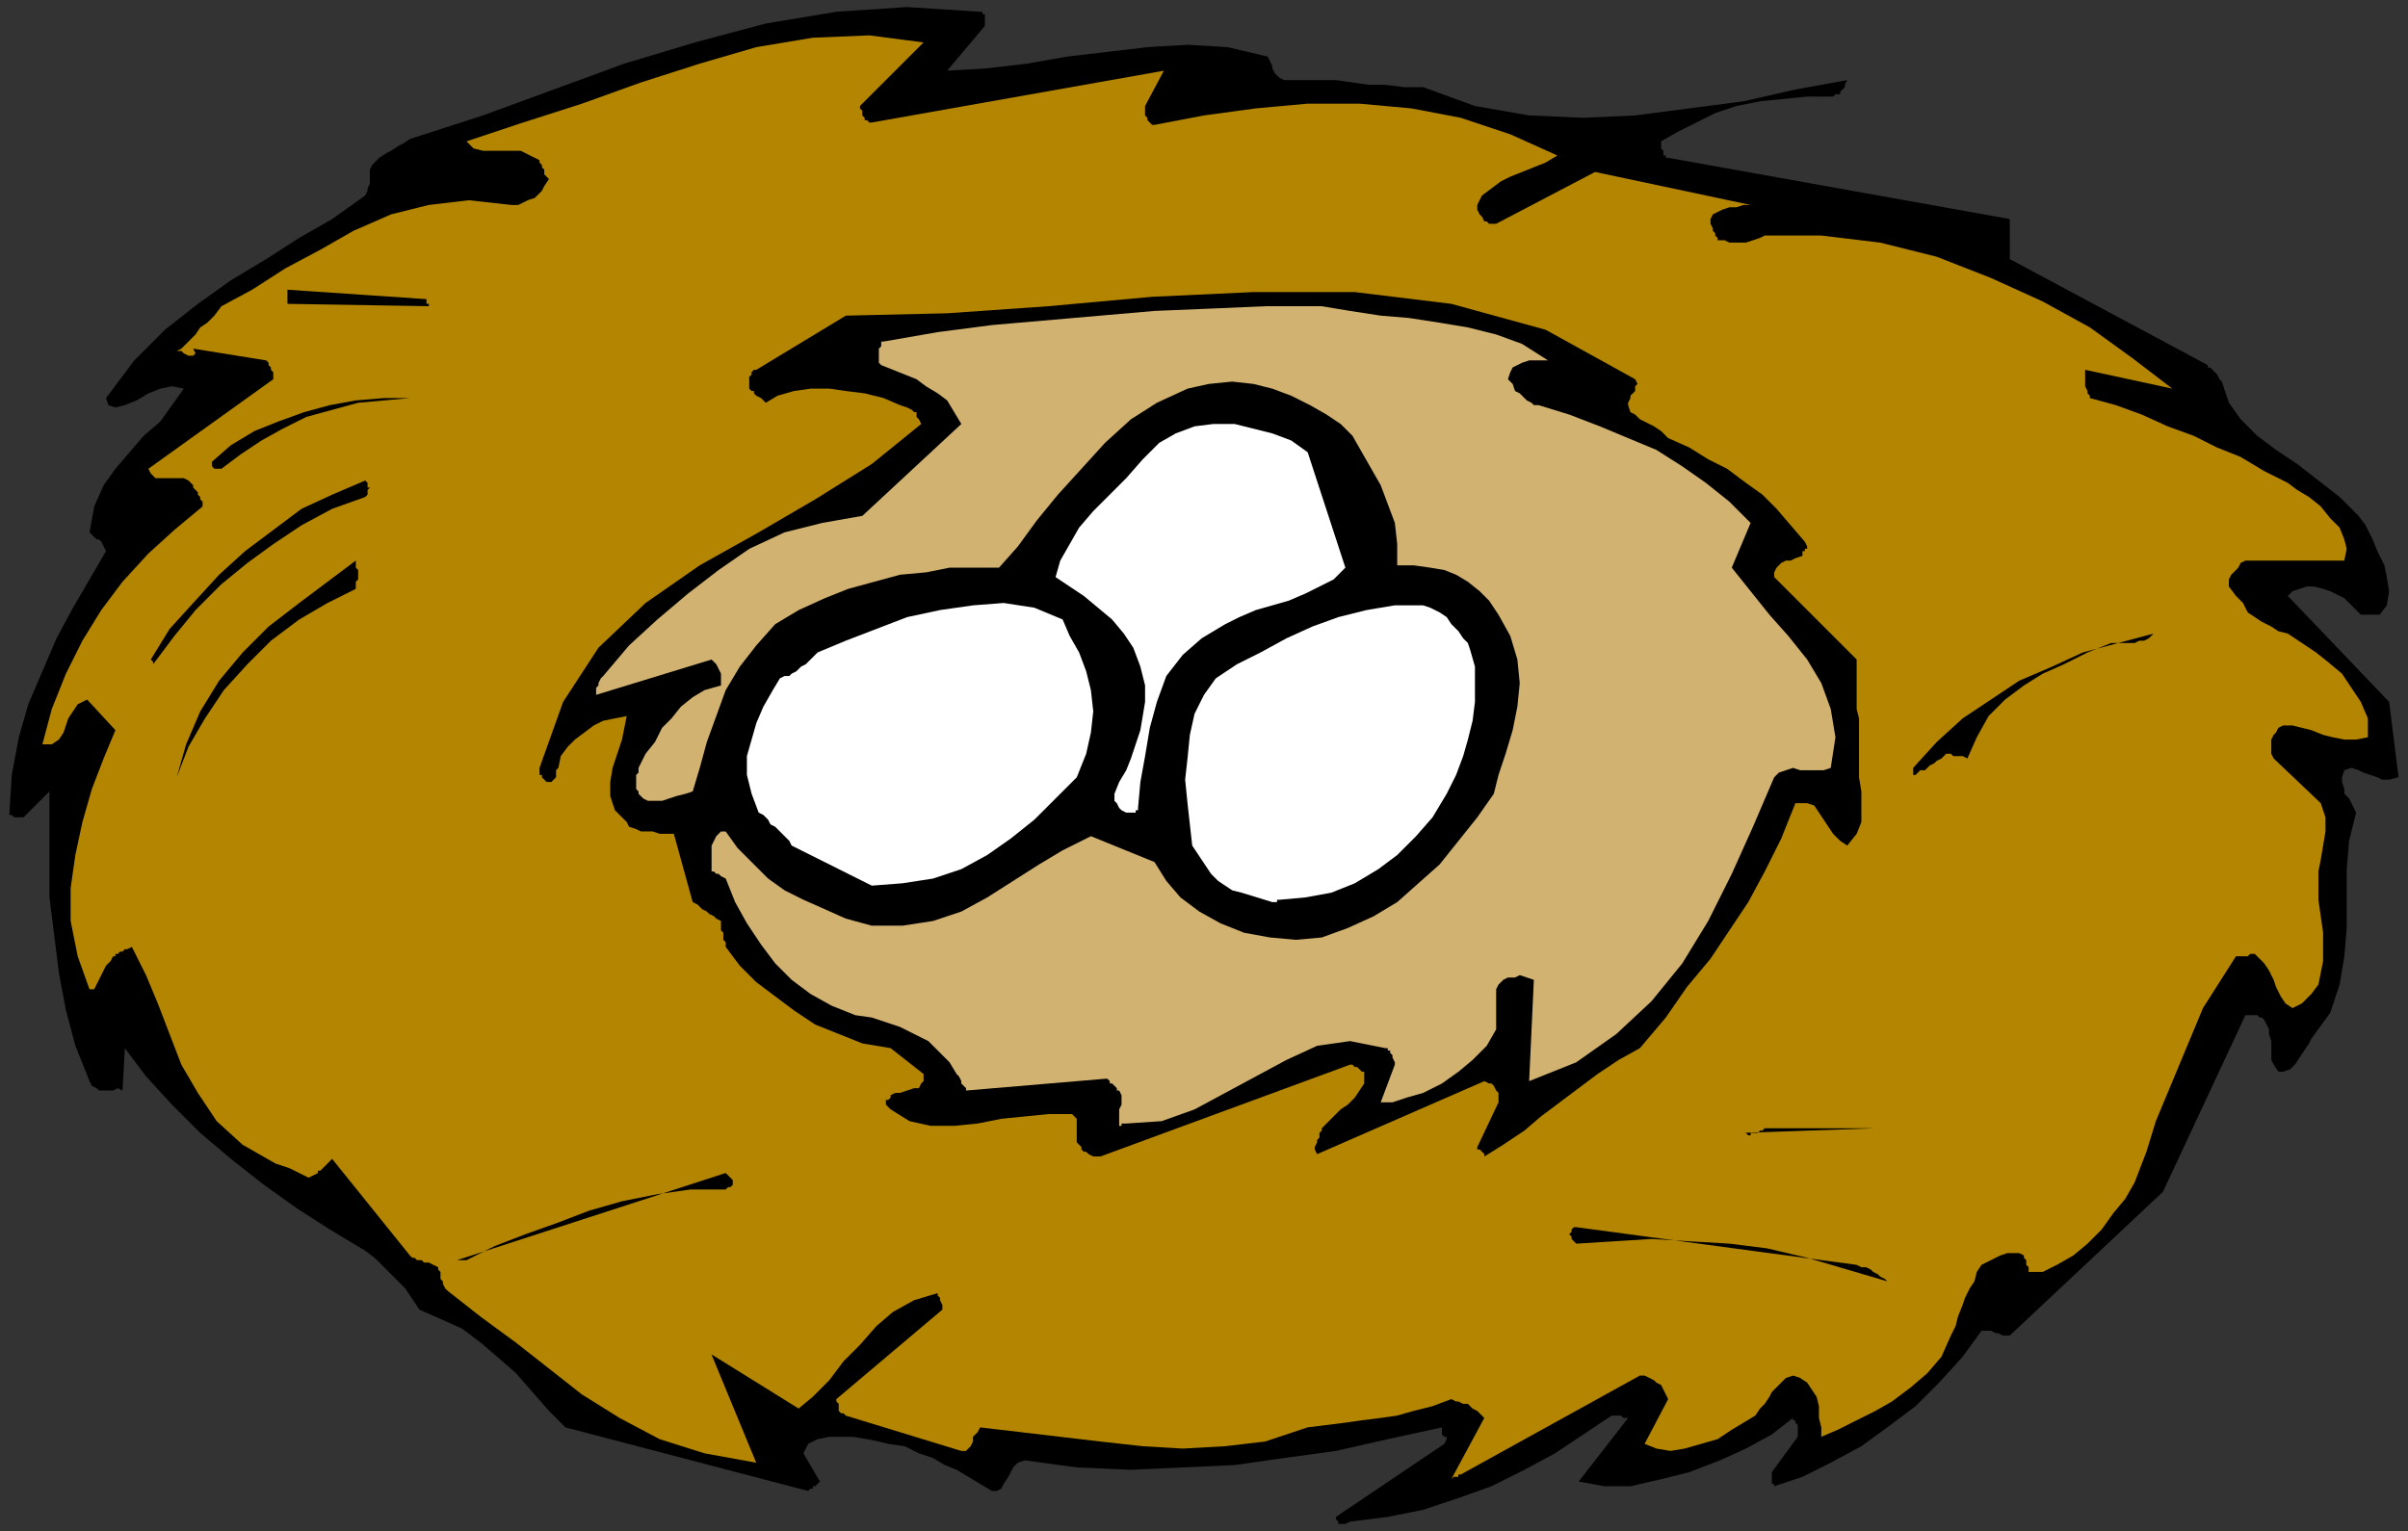 <svg xmlns="http://www.w3.org/2000/svg" width="1022" height="650" fill-rule="evenodd" stroke-linecap="round" preserveAspectRatio="none"><rect width="100%" height="100%" fill="#333333" stroke="none"/><style>.brush0{fill:#fff}.pen2{stroke:none}.brush3{fill:#000}</style><path d="M0 0h1022v650H0z" style="fill:none;stroke:none"/><path d="m573 646 16-2 15-3 15-5 14-5 14-7 13-7 12-8 12-8h4l1 1h2l-21 27 11 2h11l13-3 12-3 13-5 11-5 11-6 9-7v1h1v1l1 1v5l-11 15v5h1v1l12-4 12-6 13-7 11-8 12-9 10-10 10-11 8-11h4l2 1h1l2 1h3l65-61 35-75h5l1 1h1l1 1 1 2 1 2v2l1 3v8l1 2 2 3h2l3-1 2-2 2-3 2-3 2-3 1-2 8-11 4-12 2-12 1-12v-25l1-12 3-12-1-2-1-2-1-2-2-2v-2l-1-3v-2l1-3 3-1 3 1 2 1 3 1 3 1 2 1h3l4-1-4-32-43-45 2-2 3-1 3-1h3l4 1 3 1 2 1 2 1 2 1 2 2 1 1 1 1 1 1 1 1 1 1h8l3-4 1-6-1-6-1-5-3-6-2-5-3-6-3-4-8-8-9-7-9-7-9-6-8-6-7-7-5-7-3-9-1-1-1-2-1-1-1-1-1-1h-1v-1l-84-45V93L708 67h-1v-1h-1v-2l-1-1v-3l7-4 8-4 8-4 9-3 10-2 10-1 10-1h11l1-1h2v-1l1-1 1-1v-1l1-2-22 4-22 5-23 3-23 3-22 1-23-1-23-4-22-8h-8l-8-1h-7l-7-1-7-1h-22l-2-1-1-1-1-1-1-2v-1l-1-2-1-2-17-4-17-1-17 1-17 2-17 2-17 3-17 2-17 1 16-19V6h-1V5h-1l-31-2-30 2-30 5-30 8-30 9-30 11-30 11-31 10-3 2-2 1-3 2-2 1-3 2-1 1-2 2-1 2v6l-1 2v1l-1 2-14 10-14 8-14 9-15 9-14 10-14 11-13 13-12 16 1 3 3 1 4-1 5-2 5-3 5-2 5-1 5 1-5 7-5 7-7 6-6 7-6 7-5 7-4 9-2 11 1 1 1 1 1 1h1l1 1 1 2 1 2-7 12-7 12-7 13-6 14-6 14-4 14-3 16-1 16v1h1l1 1h4l11-11v45l2 16 2 16 3 16 4 15 6 15 1 2 2 1 1 1h6l2-1 2 1 1-18 9 12 11 12 12 12 13 11 14 11 14 10 14 9 15 9 4 3 4 4 3 3 3 3 3 3 2 3 2 3 2 3 9 4 9 4 8 6 7 6 8 7 7 8 7 8 7 7 103 27 1-1h1v-1h1l1-1 1-1-7-12 2-4 4-2 5-1h10l6 1 5 1 4 1 7 1 6 3 6 2 5 3 5 2 5 3 5 3 5 3h2l2-1 1-2 2-3 1-2 1-2 2-2 3-1 22 3 23 1 22-1 22-1 21-3 22-3 22-5 23-5v3l1 1h1v1l-1 2-46 31v1l1 1v1h3l2-1z" class="pen2 brush3"/><path d="m620 626 76-42h2l2 1 2 1 1 1 2 1 1 2 1 2 1 2-10 19 5 2 6 1 6-1 7-2 7-2 6-4 5-3 5-3 2-3 2-2 2-3 1-2 2-2 2-2 2-2 3-1 3 1 3 2 2 3 2 3 1 4v5l1 4v4l7-3 8-4 8-4 7-4 8-6 7-6 6-7 4-9 2-4 1-4 2-5 1-3 2-4 2-3 1-4 2-3 2-1 2-1 2-1 2-1 3-1h5l2 1v1l1 1v2l1 1v2h6l6-3 7-4 6-5 6-6 5-7 5-6 4-7 5-13 4-13 5-12 5-12 5-12 5-12 7-11 7-11h5l1-1h2l2 2 2 2 2 3 2 4 1 3 2 4 2 3 3 2 4-2 4-4 3-4 1-5 1-5v-12l-1-7-1-7v-12l1-5 1-6 1-6v-6l-2-6-20-19-1-2v-6l1-2 1-1 1-2 2-1h4l4 1 4 1 5 2 4 1 5 1h5l5-1v-8l-3-7-4-6-4-6-6-5-5-4-6-4-6-4-4-1-3-2-4-2-3-2-3-2-2-4-3-3-3-4v-3l1-2 1-1 1-1 1-1 1-2 2-1h42l1-5-1-4-2-5-4-4-4-5-5-4-5-3-4-3-10-5-10-6-10-4-10-5-11-4-11-5-11-4-11-3v-1l-1-1v-1l-1-2v-7l37 8-17-13-18-13-20-11-22-10-23-9-24-6-25-3h-24l-2 1-3 1-3 1h-7l-2-1h-3v-1l-1-1v-1l-1-1v-1l-1-2v-2l1-2 2-1 2-1 3-1h3l3-1h3l-66-14-42 22h-3l-1-1h-1l-1-2-1-1-1-2v-2l2-4 4-3 4-3 4-2 5-2 5-2 5-2 5-3-20-9-21-7-21-4-22-2h-22l-22 2-22 3-21 4h-1l-1-1-1-1v-1l-1-1v-4l8-15-124 22h-1l-1-1h-1v-1l-1-1v-2l-1-1v-1l27-27-23-3-24 1-24 4-24 7-25 8-25 9-25 8-24 8 3 3 4 1h16l4 2 4 2v1l1 1v1l1 1v2l1 1 1 1-2 3-1 2-1 1-2 2-3 1-2 1-2 1h-3l-18-2-17 2-16 4-16 7-14 8-15 8-14 9-13 7-3 4-3 3-3 2-2 3-2 2-2 2-2 2-2 1h2l1 1 2 1h2l1-1-1-2 31 5 1 1v1l1 1v1l1 1v3l-53 38 1 2 2 2h12l2 1 2 2v1l1 1 1 1v1l1 1v1l1 1v2l-12 10-11 10-11 12-9 12-8 13-7 14-6 15-4 15h4l3-2 2-3 1-3 1-3 2-3 2-3 4-2 12 13-5 12-5 13-4 14-3 14-2 14v14l3 15 5 14h2l1-2 1-2 1-2 1-2 1-2 2-2 1-2h1v-1h1l1-1h1l1-1h1l2-1 6 12 5 12 5 13 5 13 7 12 8 12 11 10 14 8 3 1 3 1 2 1 2 1 2 1 2 1 2-1 2-1v-1h1l1-1 1-1 1-1 1-1 1-1 33 41 1 1h1l1 1h2l1 1h2l2 1 2 1v1l1 1v3l1 1v1l1 2 1 1 14 11 15 11 14 11 14 11 16 10 17 9 19 6 22 4-19-46 37 23 6-5 7-7 6-8 7-7 7-8 7-6 9-5 10-3v1l1 1v1l1 2v2l-45 38v1l1 1v3l1 1h1l1 1 49 15h2l1-1 1-1 1-2v-2l1-1 1-1 1-2 17 2 17 2 17 2 18 2 17 1 18-1 17-2 18-6 8-1 8-1 7-1 8-1 7-1 7-2 8-2 8-3 2 1h1l2 1h2l2 2 2 1 2 2 1 1-14 26 1-1h2v-1h1z" class="pen2" style="fill:#b38501"/><path d="m801 544-1-1-2-1-1-1-2-1-1-1-2-1h-2l-2-1-119-16h-1l-1 1v1l-1 1 1 1v1l1 1 1 1 16-1 16-1 16 1 17 1 16 2 17 4 17 5 17 5zm-603-9 12-6 13-5 14-5 13-5 14-4 15-3 14-2h15l1-1h1l1-1v-2l-1-1-1-1-1-1-114 37h4zm269-44 106-39h1l1 1h1l1 1 1 1h1v5l-2 3-2 3-3 3-3 2-3 3-2 2-3 3v1l-1 1v2l-1 1v1l-1 2v1l1 2 71-31 2 1h1l1 1 1 2 1 1v4l-9 19v1h1l1 1 1 1v1l8-5 9-6 7-6 8-6 8-6 8-6 9-6 9-5 11-13 9-13 10-12 8-12 8-12 7-13 7-14 6-15h5l3 1 2 3 2 3 2 3 2 3 3 3 3 2 4-5 2-5v-13l-1-6v-25l-1-4v-21l-35-35v-2l1-2 1-1 1-1 2-1h2l2-1 3-1v-2h1v-1h1v-1l-1-2-6-7-6-7-6-6-7-5-8-6-8-4-8-5-9-4-3-3-3-2-2-1-2-1-2-1-2-2-2-1-1-3v-1l1-2v-1l1-1 1-1v-2l1-1-1-2-38-21-40-11-41-5h-43l-43 2-44 4-43 3-43 1-38 23h-1l-1 1v1l-1 1v5l1 1h1v1l1 1 2 1 1 1 1 1 5-3 7-2 7-1h8l7 1 8 1 8 2 7 3 3 1 2 1 1 1h1v2l1 1 1 2-21 17-24 15-24 14-25 14-23 16-20 19-15 23-10 28v3h1v1l1 1 1 1h2l1-1 1-1v-3l1-1 1-5 3-4 3-3 4-3 4-3 4-2 5-1 5-1-1 5-1 5-2 6-2 6-1 6v6l2 6 5 5 1 2 3 1 2 1h5l3 1h6l8 29 2 1 1 1 1 1 2 1 1 1 2 1 1 1 2 1v4l1 1v3l1 1v2l6 8 7 7 8 6 8 6 9 6 10 4 10 4 12 2 14 11v3l-1 1-1 2h-2l-3 1-3 1h-2l-2 1v1l-1 1h-1v2l2 2 8 5 9 2h10l10-1 10-2 10-1 10-1h10l1 1 1 1v10l2 2v1l1 1h1l1 1 2 1h3zm276-9v-1h3l1-1h1l1-1h47l-57 2h2l1 1h1z" class="pen2 brush3"/><path d="m478 477 15-1 14-5 13-7 13-7 13-7 13-6 14-2 15 3h1v1h1v1l1 1v1l1 2v1l-6 16h5l6-2 7-2 8-4 7-5 6-5 6-6 4-7v-17l1-2 2-2 2-1h3l2-1 3 1 3 1-2 43 20-8 17-12 15-14 13-16 11-18 10-20 9-20 9-21 2-2 3-1 3-1 3 1h10l3-1 2-13-2-12-4-11-6-10-8-10-8-9-8-10-8-10 8-19-9-9-10-8-10-7-11-7-12-5-12-5-13-5-13-4h-2l-1-1-2-1-1-1-2-2-2-1-1-3-2-2 1-3 1-2 2-1 2-1 3-1h8l-11-7-11-4-12-3-12-2-13-2-12-1-13-2-12-2h-24l-23 1-24 1-23 2-23 2-23 2-23 3-23 4h-1v2l-1 1v6l1 1 5 2 5 2 5 2 4 3 5 3 4 3 3 5 3 5-42 39-17 3-16 4-15 7-13 9-13 10-13 11-12 11-11 13-1 1-1 2v1l-1 1v3l49-15 1 1 1 1 1 2 1 2v5l-7 2-5 3-5 4-4 5-4 4-3 6-4 5-3 6v2l-1 1v6l1 1v1l2 2 2 1h6l3-1 3-1 4-1 3-1 3-10 3-11 4-11 4-11 6-10 7-9 8-9 10-6 11-5 10-4 11-3 11-3 11-1 10-2h21l8-9 8-11 9-11 10-11 10-11 11-10 11-7 13-6 9-2 10-1 9 1 8 2 8 3 8 4 7 4 6 4 5 5 4 7 4 7 4 7 3 8 3 8 1 9v9h7l7 1 6 1 5 2 5 3 5 4 4 4 4 6 5 9 3 10 1 10-1 10-2 10-3 10-3 9-2 8-7 10-8 10-8 10-9 8-9 8-10 6-11 5-11 4-11 1-11-1-11-2-10-4-9-5-8-6-6-7-5-8-27-11-12 6-10 6-11 7-11 7-11 6-12 4-13 2h-13l-11-3-9-4-9-4-8-4-7-5-6-6-7-7-5-7h-2l-2 2-1 2-1 2v11h1l1 1h1l1 1 2 1 4 10 5 9 6 9 6 8 7 7 8 6 9 5 10 4 7 1 6 2 6 2 6 3 6 3 4 4 5 5 3 5 1 1 1 2v1l1 1 1 1v1l59-5h1l1 1v1h1l1 1 1 1v1h1l1 2v4l-1 2v7h1v-1h2z" class="pen2" style="fill:#d1b270"/><path d="m543 382 11-1 11-2 10-4 10-6 8-6 8-8 7-8 6-10 4-8 3-8 2-7 2-8 1-8v-15l-2-7-1-3-2-2-2-3-3-3-2-3-3-2-4-2-3-1h-12l-12 2-12 3-11 4-11 5-11 6-10 5-9 6-5 7-4 8-2 9-1 10-1 9 1 10 1 9 1 9 2 3 2 3 2 3 2 3 3 3 3 2 3 2 4 1 13 4h2v-1h1zm-173-6 13-1 13-2 12-4 11-6 10-7 10-8 9-9 9-9 4-10 2-9 1-9-1-9-2-8-3-8-4-7-3-7-12-5-13-2-13 1-14 2-14 3-13 5-13 5-12 5-3 3-2 2-2 1-2 2-2 1-1 1h-2l-2 1-3 5-4 7-3 7-2 7-2 7v8l2 8 3 8 2 1 2 2 1 2 2 1 2 2 2 2 2 2 1 2 34 17z" class="pen2 brush0"/><path d="M482 345v-1h1v-1l1-11 2-11 2-12 3-11 4-11 7-9 8-7 10-6 6-3 7-3 7-2 7-2 7-3 6-3 6-3 5-5-16-49-7-5-8-3-8-2-8-2h-9l-8 1-8 3-7 4-7 7-7 8-7 7-7 7-6 7-4 7-4 7-2 7 6 4 6 4 6 5 6 5 5 6 4 6 3 8 2 8v7l-1 6-1 6-2 6-2 6-2 5-3 5-2 5v3l1 1 1 2 1 1 2 1h4z" class="pen2 brush0"/><path d="m75 330 5-13 7-12 8-12 10-11 10-10 12-9 12-7 12-6v-3l1-1v-4l-1-1v-3l-12 9-12 9-13 10-11 11-10 12-8 13-6 14-4 14zm739-2 1-1h2l1-1 1-1 2-1 1-1 2-1 2-2h2l1 1h4l2 1 4-9 5-9 7-7 8-6 8-5 9-4 10-5 10-4h10l2-1h2l2-1 2-2-15 4-15 4-13 6-14 6-12 8-12 8-11 10-10 11v3h1l1-1zM65 282l9-12 9-11 11-11 11-9 11-8 12-8 13-7 14-5 1-1v-2l1-1h-1v-2l-1-1-14 6-13 6-12 9-12 9-11 10-11 12-10 11-8 13 1 1v1zm29-83 8-6 9-6 9-5 10-5 11-3 11-3 11-1 11-1h-11l-12 1-11 2-11 3-11 4-10 4-10 6-8 7v2l1 1h3zm88-69v-1h-1v-2l-59-4v6l60 1z" class="pen2 brush3"/></svg>
